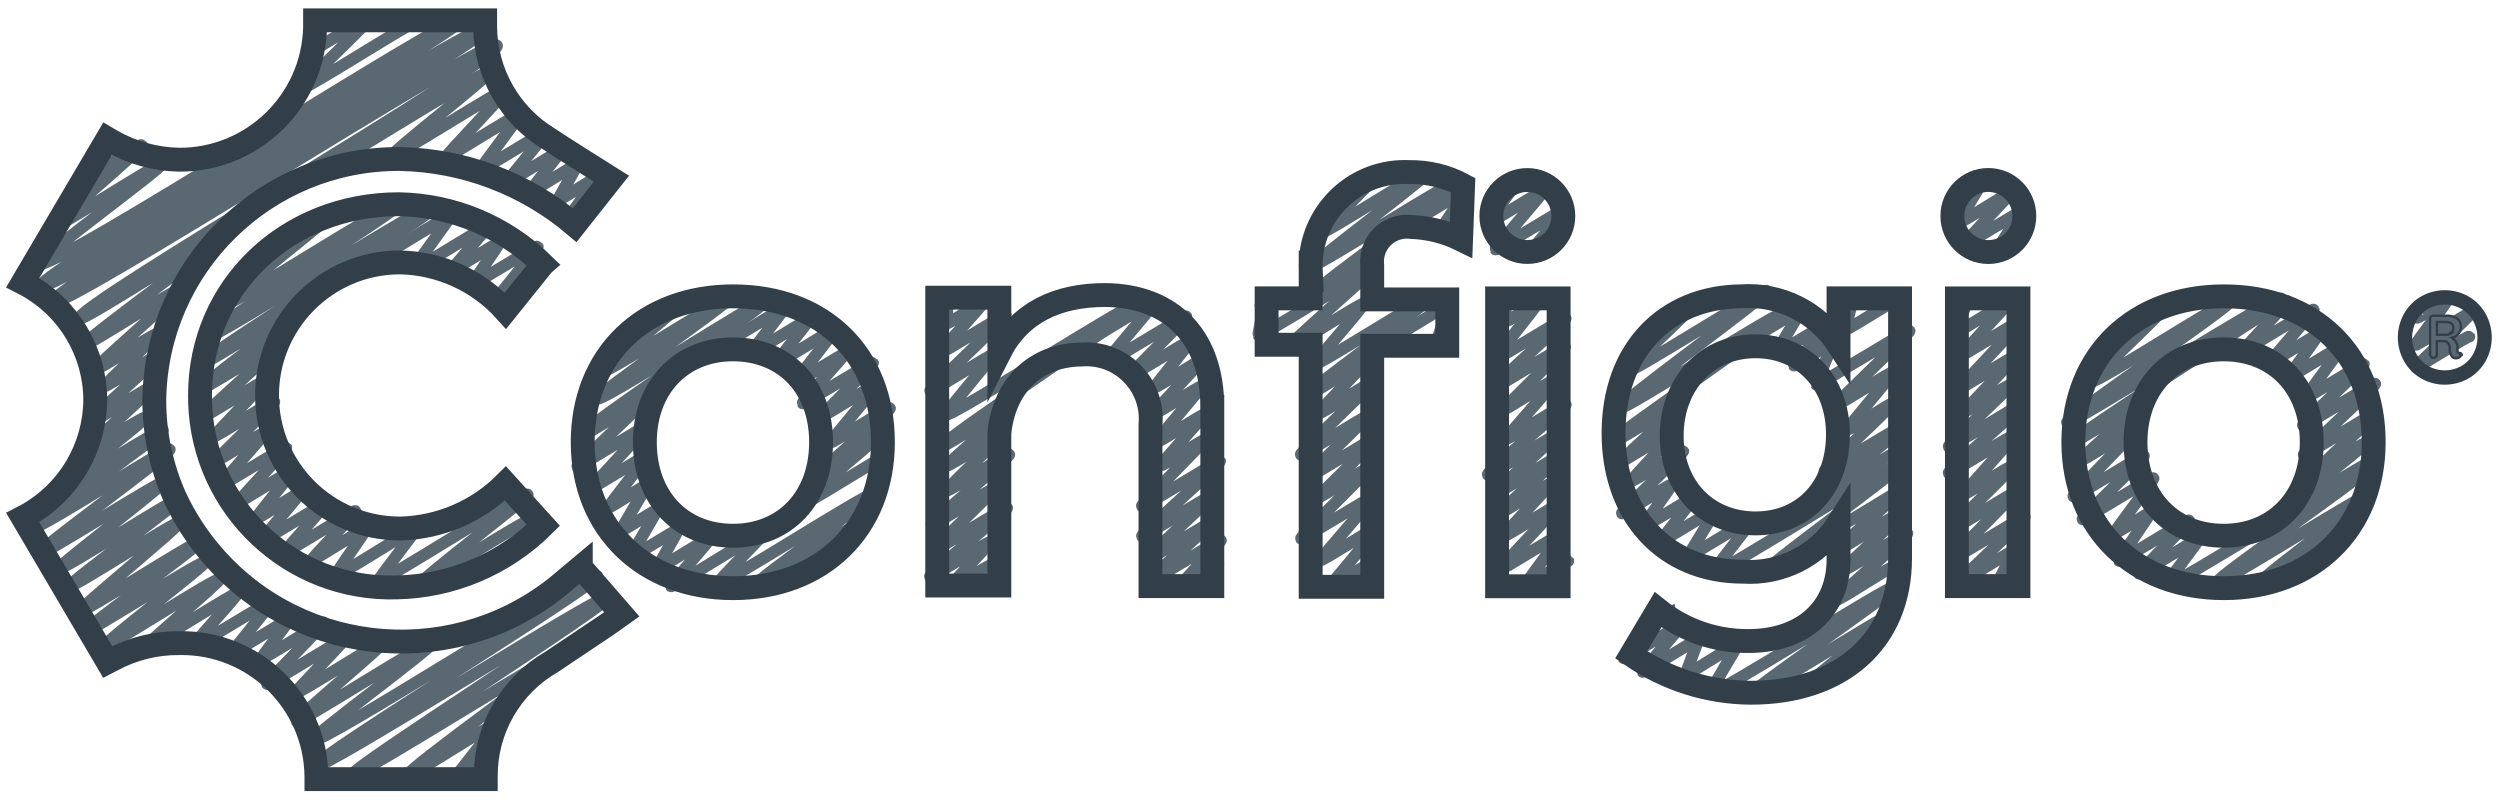 <?xml version="1.0" encoding="UTF-8"?>
<svg xmlns="http://www.w3.org/2000/svg" width="175" height="56" viewBox="0 0 175 56" fill="none">
  <path d="M153.754 24.765C153.821 24.881 160.054 20.952 160.131 21.084C160.18 21.168 157.02 24.387 157.082 24.491C157.134 24.581 161.885 21.557 161.955 21.678C162.012 21.776 158.852 25.28 158.903 25.369C158.946 25.446 162.202 23.354 162.249 23.436C162.299 23.523 160.185 26.311 160.225 26.378C160.283 26.48 163.874 24.16 163.922 24.244C163.983 24.349 161.387 27.704 161.438 27.796C161.499 27.899 165.412 25.384 165.462 25.472C165.552 25.63 161.122 29.638 161.204 29.779C161.271 29.894 166.198 26.751 166.261 26.86C166.355 27.022 161.173 31.692 161.256 31.84C161.323 31.957 166.243 28.816 166.306 28.924C166.373 29.04 162.035 32.894 162.11 33.026C162.171 33.132 165.477 30.945 165.537 31.047C165.627 31.203 159.359 35.928 159.459 36.102C159.541 36.243 166.029 32.105 166.117 32.259" stroke="#5A6871" stroke-width="0.836" stroke-linecap="round" stroke-linejoin="round"></path>
  <path d="M148.81 23.068C148.854 23.143 151.52 21.39 151.57 21.475C151.66 21.63 146.385 26.49 146.485 26.665C146.634 26.924 155.951 20.875 156.092 21.119C156.252 21.396 144.531 29.283 144.698 29.572C144.865 29.861 159.469 20.517 159.698 20.912C159.927 21.306 145.047 30.465 145.275 30.859C145.342 30.977 149.825 28.058 149.9 28.188C149.98 28.327 145.569 32.102 145.643 32.23C145.709 32.347 149.435 29.893 149.499 30.004C149.593 30.166 145.052 34.592 145.139 34.744C145.206 34.86 150.012 31.796 150.071 31.898C150.163 32.056 145.698 36.207 145.778 36.344C145.831 36.438 150.682 33.367 150.744 33.477C150.803 33.579 147.953 37.202 148.021 37.322C148.078 37.422 150.495 35.794 150.537 35.869C150.579 35.944 148.284 39.167 148.336 39.258C148.387 39.348 153.165 36.322 153.228 36.433C153.3 36.558 149.678 40.047 149.735 40.145C149.792 40.244 153.882 37.635 153.932 37.721C153.979 37.802 151.599 40.834 151.652 40.928C151.858 41.284 165.435 32.548 165.617 32.865C165.779 33.148 155.014 40.47 155.188 40.772C155.315 40.993 165.886 34.29 166.02 34.519C166.123 34.699 158.288 40.386 158.417 40.61C158.514 40.777 164.549 36.817 164.659 37.006" stroke="#5A6871" stroke-width="0.836" stroke-linecap="round" stroke-linejoin="round"></path>
  <path d="M136.764 21.262C136.769 21.273 137.957 20.559 137.964 20.57C138.007 20.644 136.708 23.284 136.754 23.36C136.815 23.469 140.585 21.003 140.647 21.112C140.7 21.204 137.312 24.711 137.375 24.821C137.432 24.922 141.394 22.356 141.458 22.464C141.531 22.59 137.195 27.021 137.258 27.13C137.309 27.217 141.021 24.838 141.073 24.928C141.142 25.047 137.516 28.646 137.583 28.763C137.65 28.88 140.625 26.849 140.694 26.968C140.779 27.117 136.331 31.122 136.414 31.265C136.488 31.393 141.551 28.16 141.611 28.265C141.692 28.404 136.309 32.946 136.408 33.116C136.464 33.215 140.918 30.376 140.976 30.478C141.048 30.604 137.409 34.487 137.472 34.595C137.529 34.692 140.759 32.531 140.831 32.656C140.916 32.805 136.511 36.916 136.591 37.056C136.653 37.165 140.968 34.4 141.025 34.497C141.088 34.607 136.545 38.989 136.627 39.129C136.682 39.224 141.67 36.092 141.725 36.185C141.82 36.351 137.07 40.612 137.151 40.752C137.203 40.844 140.898 38.472 140.949 38.56C140.991 38.632 139.587 41.182 139.622 41.245C139.642 41.279 140.555 40.662 140.573 40.695" stroke="#5A6871" stroke-width="0.836" stroke-linecap="round" stroke-linejoin="round"></path>
  <path d="M137.645 13.342C137.67 13.384 138.733 12.65 138.761 12.699C138.798 12.762 137.033 15.544 137.068 15.602C137.14 15.728 140.712 13.379 140.764 13.467C140.816 13.556 137.419 17.006 137.487 17.125C137.546 17.225 141.417 14.735 141.469 14.827C141.501 14.88 139.848 17.319 139.885 17.381C139.911 17.428 140.852 16.764 140.878 16.808" stroke="#5A6871" stroke-width="0.836" stroke-linecap="round" stroke-linejoin="round"></path>
  <path d="M115.575 43.208C115.581 43.218 116.845 42.459 116.852 42.471C116.912 42.576 113.609 45.985 113.661 46.075C113.706 46.152 117.611 43.678 117.661 43.765C117.723 43.872 114.935 46.953 114.978 47.026C115.037 47.128 118.799 44.669 118.865 44.783C118.901 44.846 117.965 47.155 118.002 47.217C118.064 47.322 121.536 44.997 121.613 45.132C121.661 45.216 119.635 48.444 119.69 48.537C119.871 48.85 132.418 40.836 132.572 41.1C132.744 41.399 122.099 48.532 122.281 48.85C122.437 49.121 132.037 42.961 132.149 43.153C132.261 43.345 126.108 48.052 126.19 48.194C126.245 48.29 130.755 45.46 130.797 45.535" stroke="#5A6871" stroke-width="0.836" stroke-linecap="round" stroke-linejoin="round"></path>
  <path d="M129.148 36.592C129.215 36.709 132.867 34.325 132.919 34.416C133.003 34.561 128.591 38.356 128.66 38.473C128.723 38.581 133.076 35.751 133.15 35.88C133.232 36.022 128.931 39.823 128.996 39.935C129.066 40.057 133.446 37.214 133.511 37.328C133.6 37.483 128.392 41.891 128.468 42.023C128.556 42.177 132.366 39.611 132.436 39.733" stroke="#5A6871" stroke-width="0.836" stroke-linecap="round" stroke-linejoin="round"></path>
  <path d="M128.394 21.313C128.4 21.325 129.788 20.496 129.793 20.506C129.821 20.556 129.168 23 129.199 23.055C129.269 23.175 133.228 20.591 133.288 20.695" stroke="#5A6871" stroke-width="0.836" stroke-linecap="round" stroke-linejoin="round"></path>
  <path d="M121.764 24.184C121.819 24.277 125.991 21.591 126.058 21.705C126.103 21.782 124.288 24.665 124.333 24.742C124.368 24.804 128.087 22.464 128.136 22.547C128.188 22.637 125.513 25.488 125.567 25.579C125.595 25.628 128.263 23.96 128.291 24.006C128.325 24.063 127.103 26.87 127.135 26.925C127.203 27.044 133.595 23.039 133.664 23.156C133.748 23.299 128.445 28.232 128.52 28.359C128.579 28.461 132.427 25.944 132.497 26.064C132.559 26.171 129.284 29.911 129.36 30.041C129.435 30.172 132.348 28.169 132.412 28.279C132.504 28.438 127.628 32.844 127.715 32.996C127.768 33.09 133.291 29.635 133.353 29.742C133.462 29.931 126.972 34.794 127.061 34.947C127.16 35.118 132.847 31.429 132.923 31.562" stroke="#5A6871" stroke-width="0.836" stroke-linecap="round" stroke-linejoin="round"></path>
  <path d="M115.441 23.235C115.481 23.304 118.213 21.527 118.26 21.609C118.35 21.766 113.765 25.887 113.85 26.034C113.979 26.258 123.557 20.145 123.681 20.357C123.848 20.646 113.19 28.239 113.38 28.571C113.544 28.854 124.873 21.477 125.071 21.821C125.294 22.207 112.457 30.771 112.645 31.094C112.715 31.218 117.795 27.971 117.858 28.083C117.922 28.195 113.382 32.219 113.447 32.329C113.494 32.411 117.335 29.94 117.397 30.049C117.454 30.148 114.137 33.588 114.186 33.672C114.246 33.775 117.777 31.485 117.827 31.57C117.89 31.679 113.45 35.781 113.537 35.93C113.592 36.027 116.961 33.829 117.014 33.922C117.066 34.011 114.978 36.791 115.023 36.869C115.072 36.953 118.525 34.75 118.567 34.823C118.614 34.904 116.239 37.769 116.294 37.866C116.337 37.943 120.032 35.587 120.085 35.678C120.14 35.774 118.143 38.852 118.186 38.929C118.24 39.022 122.623 36.251 122.673 36.338C122.736 36.448 119.826 40.012 119.876 40.099C120.06 40.416 132.9 32.152 133.084 32.473C133.232 32.729 123.269 39.833 123.452 40.151C123.5 40.236 128.438 37.127 128.502 37.235" stroke="#5A6871" stroke-width="0.836" stroke-linecap="round" stroke-linejoin="round"></path>
  <path d="M105.16 20.926C105.165 20.936 105.255 20.856 105.262 20.867C105.28 20.899 105.459 22.415 105.482 22.454C105.536 22.546 107.57 21.125 107.624 21.217C107.684 21.32 104.588 25.061 104.64 25.152C104.7 25.255 109.529 22.19 109.589 22.293C109.68 22.45 104.519 26.94 104.616 27.109C104.678 27.215 109.464 24.14 109.538 24.267C109.603 24.38 105.23 28.537 105.297 28.652C105.347 28.739 108.851 26.431 108.924 26.558C108.986 26.666 105.36 30.631 105.417 30.728C105.487 30.85 109.541 28.223 109.596 28.316C109.683 28.467 104.033 33.035 104.143 33.226C104.205 33.333 108.802 30.417 108.852 30.506C108.912 30.61 104.613 34.377 104.698 34.523C104.77 34.647 109.106 31.808 109.18 31.935C109.243 32.046 104.991 35.721 105.076 35.869C105.129 35.961 108.438 33.767 108.506 33.888C108.558 33.978 105.168 37.445 105.231 37.557C105.285 37.651 109.049 35.228 109.103 35.322C109.173 35.444 104.946 39.702 105.034 39.854C105.086 39.942 109.21 37.313 109.267 37.41C109.324 37.507 106.674 40.919 106.734 41.022C106.771 41.086 109.743 39.217 109.773 39.269" stroke="#5A6871" stroke-width="0.836" stroke-linecap="round" stroke-linejoin="round"></path>
  <path d="M104.51 13.846C104.535 13.888 105.946 12.95 105.974 13C106.014 13.07 104.152 15.494 104.197 15.576C104.267 15.696 108 13.264 108.05 13.351C108.112 13.458 104.618 17.346 104.682 17.455C104.745 17.564 109.468 14.576 109.518 14.663C109.563 14.742 107.114 17.569 107.158 17.642C107.179 17.679 109.234 16.388 109.257 16.43" stroke="#5A6871" stroke-width="0.836" stroke-linecap="round" stroke-linejoin="round"></path>
  <path d="M96.79 24.023C96.862 24.147 101.35 21.258 101.409 21.357C101.449 21.427 100.508 23.966 100.536 24.018C100.551 24.043 101.083 23.664 101.1 23.692" stroke="#5A6871" stroke-width="0.836" stroke-linecap="round" stroke-linejoin="round"></path>
  <path d="M88.241 21.378C88.247 21.39 88.487 21.224 88.492 21.233C88.516 21.278 88.062 23.416 88.087 23.459C88.197 23.65 95.935 18.727 96.024 18.877C96.112 19.028 90.175 24.051 90.284 24.242C90.375 24.402 95.362 21.122 95.444 21.263C95.526 21.403 91.937 25.42 91.992 25.515C92.102 25.708 99.877 20.721 99.982 20.902C100.141 21.178 91.243 27.513 91.377 27.745C91.445 27.864 95.579 25.176 95.641 25.283C95.693 25.373 92.201 28.874 92.256 28.967C92.325 29.088 95.935 26.692 96 26.806C96.081 26.945 90.971 31.67 91.059 31.824C91.128 31.943 95.569 29.093 95.624 29.188C95.705 29.327 91.335 33.379 91.397 33.484C91.459 33.589 96.298 30.509 96.362 30.617C96.435 30.746 92.251 34.686 92.314 34.793C92.378 34.9 95.658 32.697 95.73 32.821C95.817 32.971 90.991 37.558 91.076 37.705C91.129 37.797 96.014 34.706 96.077 34.816C96.141 34.927 92.37 39.106 92.431 39.213C92.5 39.331 96.375 36.792 96.437 36.901C96.504 37.016 93.032 40.993 93.085 41.087C93.125 41.157 95.828 39.398 95.873 39.477" stroke="#5A6871" stroke-width="0.836" stroke-linecap="round" stroke-linejoin="round"></path>
  <path d="M98.501 15.721C98.57 15.839 102.5 13.28 102.556 13.379C102.6 13.454 100.751 16.159 100.791 16.227C100.816 16.271 102.454 15.217 102.476 15.254" stroke="#5A6871" stroke-width="0.836" stroke-linecap="round" stroke-linejoin="round"></path>
  <path d="M93.26 14.193C93.309 14.278 95.992 12.519 96.033 12.591C96.107 12.72 92.531 16.133 92.595 16.242C92.69 16.407 99.95 11.697 100.079 11.921C100.229 12.182 91.904 18.313 92.02 18.515C92.148 18.738 101.921 12.402 102.093 12.7C102.243 12.961 92.107 20.017 92.282 20.321C92.347 20.433 95.865 18.136 95.915 18.223" stroke="#5A6871" stroke-width="0.836" stroke-linecap="round" stroke-linejoin="round"></path>
  <path d="M74.378 24.87C74.458 25.009 80.743 20.962 80.844 21.137C80.907 21.246 77.347 25.263 77.419 25.388C77.486 25.504 82.972 22.035 83.035 22.145C83.115 22.284 79.01 26.192 79.082 26.316C79.14 26.416 83.268 23.75 83.333 23.862C83.378 23.939 80.795 27.025 80.84 27.105C80.894 27.199 84 25.146 84.058 25.248C84.125 25.363 80.688 28.854 80.757 28.971C80.817 29.074 84.022 26.975 84.07 27.058C84.14 27.18 80.877 30.855 80.936 30.955C81.004 31.072 84.207 28.946 84.261 29.036C84.314 29.126 81.217 32.481 81.263 32.565C81.337 32.693 84.192 30.736 84.251 30.84C84.323 30.963 79.866 35.309 79.933 35.425C80.006 35.552 85.344 32.178 85.397 32.27C85.506 32.459 79.854 37.384 79.941 37.534C80.008 37.651 84.734 34.597 84.807 34.724C84.872 34.838 80.125 39.091 80.202 39.224C80.255 39.316 84.854 36.423 84.904 36.51C84.969 36.623 80.135 40.712 80.212 40.848C80.272 40.953 85.389 37.7 85.459 37.819C85.509 37.906 82.522 40.976 82.572 41.063C82.599 41.11 85.245 39.457 85.272 39.504" stroke="#5A6871" stroke-width="0.836" stroke-linecap="round" stroke-linejoin="round"></path>
  <path d="M70.845 23.063C70.883 23.13 73.772 21.261 73.82 21.345" stroke="#5A6871" stroke-width="0.836" stroke-linecap="round" stroke-linejoin="round"></path>
  <path d="M65.81 20.967C65.815 20.977 66.306 20.669 66.309 20.678C66.338 20.728 66.274 22.578 66.303 22.627C66.348 22.704 68.782 21.082 68.832 21.168C68.892 21.271 65.79 24.549 65.856 24.665C65.923 24.78 70.341 21.96 70.392 22.047C70.492 22.223 65.041 27.232 65.116 27.363C65.18 27.473 69.424 24.743 69.481 24.842C69.547 24.959 66.126 28.894 66.203 29.026C66.396 29.362 79.505 20.893 79.701 21.233C79.928 21.627 65.729 30.897 65.933 31.248C66.005 31.373 70.688 28.334 70.761 28.461C70.845 28.606 66.239 32.456 66.313 32.583C66.375 32.69 70.134 30.251 70.188 30.347C70.261 30.475 66.204 34.198 66.284 34.335C66.36 34.464 70.57 31.696 70.642 31.819C70.731 31.973 65.116 36.589 65.204 36.742C65.276 36.868 69.529 34.089 69.598 34.206C69.666 34.323 65.412 38.282 65.5 38.434C65.554 38.526 70.437 35.452 70.494 35.552C70.577 35.696 64.991 40.182 65.099 40.368C65.164 40.48 69.193 37.874 69.25 37.973C69.313 38.083 66.246 41.207 66.308 41.316C66.348 41.384 69.277 39.512 69.315 39.579" stroke="#5A6871" stroke-width="0.836" stroke-linecap="round" stroke-linejoin="round"></path>
  <path d="M49.046 24.972C49.13 25.118 54.796 21.489 54.867 21.613C54.912 21.691 52.531 24.651 52.57 24.718C52.627 24.817 56.562 22.263 56.627 22.376C56.673 22.458 54.283 25.36 54.323 25.43C54.385 25.536 58.395 22.943 58.454 23.045C58.512 23.147 55.636 26.661 55.692 26.758C55.737 26.836 59.062 24.682 59.119 24.78C59.176 24.879 56.119 28.113 56.185 28.23C56.234 28.314 61.053 25.295 61.108 25.389C61.175 25.504 57.533 28.981 57.595 29.088C57.657 29.195 61.383 26.771 61.439 26.868C61.496 26.965 58.096 30.845 58.163 30.962C58.217 31.054 62.23 28.471 62.292 28.578C62.379 28.73 57.728 32.612 57.797 32.73C57.865 32.849 61.028 30.699 61.098 30.823C61.177 30.959 55.666 35.375 55.752 35.527C55.849 35.696 61.891 31.828 61.958 31.945" stroke="#5A6871" stroke-width="0.836" stroke-linecap="round" stroke-linejoin="round"></path>
  <path d="M44.103 23.274C44.157 23.368 47.714 21.083 47.761 21.163C47.859 21.335 42.082 25.874 42.162 26.012C42.304 26.258 50.943 20.678 51.057 20.877C51.196 21.116 41.669 27.652 41.805 27.89C42.02 28.262 53.302 20.847 53.478 21.151C53.653 21.456 40.375 30.162 40.601 30.551C40.685 30.695 45.228 27.734 45.292 27.843C45.373 27.983 40.344 32.532 40.414 32.652C40.467 32.746 45.138 29.769 45.206 29.886C45.275 30.003 41.44 33.948 41.509 34.066C41.569 34.17 45.253 31.781 45.307 31.873C45.36 31.965 42.553 35.399 42.615 35.507C42.677 35.616 45.206 33.866 45.27 33.974C45.308 34.04 43.406 37.09 43.453 37.174C43.495 37.246 45.91 35.631 45.964 35.725C46.017 35.818 44.09 38.922 44.136 39.003C44.183 39.083 47.411 36.99 47.465 37.082C47.507 37.154 45.947 39.748 45.987 39.819C46.039 39.909 49.671 37.545 49.733 37.655C49.788 37.752 46.903 40.937 46.958 41.032C47.059 41.206 53.466 37.037 53.568 37.216C53.628 37.319 50.149 40.766 50.208 40.867C50.365 41.139 60.859 34.386 61.003 34.635C61.147 34.884 52.964 40.549 53.096 40.778C53.22 40.994 60.504 36.216 60.627 36.43" stroke="#5A6871" stroke-width="0.836" stroke-linecap="round" stroke-linejoin="round"></path>
  <path d="M24.564 19.148C24.674 19.338 31.441 14.954 31.538 15.121C31.583 15.201 28.901 18.748 28.953 18.837C29.032 18.972 34.087 15.716 34.155 15.835C34.2 15.913 31.589 18.814 31.64 18.902C31.69 18.991 34.891 16.908 34.941 16.996C34.991 17.085 33.01 19.835 33.049 19.902C33.102 19.995 37.581 17.155 37.637 17.252C37.694 17.349 34.45 21.197 34.503 21.291C34.528 21.333 36.233 20.213 36.267 20.273" stroke="#5A6871" stroke-width="0.836" stroke-linecap="round" stroke-linejoin="round"></path>
  <path d="M18.779 17.511C18.849 17.633 23.129 14.853 23.192 14.963C23.311 15.17 15.381 21.252 15.503 21.464C15.66 21.735 27.843 13.85 28.055 14.218C28.235 14.53 14.144 23.274 14.376 23.676C14.578 24.025 30.392 13.85 30.643 14.284C30.913 14.752 13.995 24.954 14.256 25.406C14.338 25.548 21.457 20.981 21.572 21.182C21.681 21.37 13.814 27.106 13.923 27.293C14.015 27.453 19.655 23.836 19.718 23.946C19.807 24.1 14.162 28.96 14.257 29.127C14.328 29.249 18.458 26.576 18.513 26.669C18.59 26.803 14.974 30.421 15.03 30.516C15.091 30.623 19.125 27.994 19.194 28.112C19.262 28.231 15.108 32.109 15.175 32.226C15.223 32.31 18.478 30.192 18.533 30.287C18.593 30.391 15.421 33.833 15.483 33.941C15.534 34.031 19.983 31.228 20.033 31.313C20.108 31.445 16.643 35.046 16.698 35.143C16.746 35.227 20.386 32.861 20.452 32.975C20.511 33.075 17.873 36.215 17.915 36.288C17.982 36.403 20.942 34.419 20.994 34.51C21.058 34.618 18.281 37.714 18.341 37.819C18.401 37.925 22.766 35.143 22.819 35.233C22.878 35.335 19.926 38.488 19.991 38.602C20.059 38.722 24.817 35.665 24.882 35.778C24.947 35.892 21.77 39.117 21.82 39.205C21.883 39.315 25.569 36.873 25.641 36.998C25.688 37.079 23.438 40.178 23.493 40.273C23.592 40.444 29.024 36.878 29.111 37.03C29.17 37.131 26.439 40.536 26.502 40.644C26.642 40.888 36.759 34.324 36.931 34.623C37.032 34.797 29.36 40.594 29.484 40.81C29.588 40.989 36.96 36.241 37.068 36.43" stroke="#5A6871" stroke-width="0.836" stroke-linecap="round" stroke-linejoin="round"></path>
  <path d="M21.148 12.618C21.304 12.887 33.993 4.727 34.199 5.083C34.319 5.292 27.38 10.654 27.494 10.851C27.608 11.049 35.399 6.024 35.514 6.221C35.58 6.335 31.195 10.846 31.26 10.957C31.34 11.095 36.317 7.846 36.4 7.99C36.461 8.093 33.567 11.793 33.615 11.878C33.686 12 38.264 9.053 38.326 9.158C38.375 9.242 35.493 12.608 35.544 12.697C35.611 12.814 39.207 10.462 39.259 10.552C39.301 10.624 37.056 13.347 37.102 13.429C37.161 13.529 40.342 11.413 40.406 11.522C40.437 11.577 39.028 13.954 39.062 14.011C39.11 14.096 41.663 12.401 41.709 12.481C41.751 12.555 39.869 15.059 39.913 15.134C39.938 15.179 41.014 14.449 41.036 14.486" stroke="#5A6871" stroke-width="0.836" stroke-linecap="round" stroke-linejoin="round"></path>
  <path d="M22.138 1.626C22.143 1.636 22.927 1.153 22.936 1.167C22.966 1.218 21.471 3.654 21.51 3.723C21.567 3.821 25.931 1.035 25.99 1.137C26.095 1.319 20.971 6.076 21.052 6.213C21.177 6.431 28.91 1.429 29.017 1.615" stroke="#5A6871" stroke-width="0.836" stroke-linecap="round" stroke-linejoin="round"></path>
  <path d="M6.652 10.469C6.657 10.479 7.499 9.968 7.505 9.976C7.538 10.034 6.035 12.301 6.075 12.37C6.115 12.438 9.88 10.073 9.923 10.148C10.045 10.359 3.564 15.748 3.67 15.93C3.795 16.146 11.12 11.323 11.252 11.552C11.363 11.743 2.55 18.192 2.707 18.461C3.217 19.349 32.022 0.672 32.397 1.32C32.746 1.925 2.491 19.233 2.919 19.974C3.414 20.831 33.59 1.18 34.06 1.994C34.444 2.659 3.21 20.308 3.69 21.141C4.143 21.925 34.347 2.439 34.781 3.191C35.282 4.058 5.101 21.494 5.565 22.299C5.726 22.578 15.403 16.221 15.575 16.52C15.702 16.739 5.759 23.872 5.91 24.131C6.013 24.312 12.493 20.061 12.61 20.263C12.727 20.465 6.592 25.648 6.704 25.841C6.779 25.972 10.854 23.292 10.92 23.407C10.983 23.516 7.275 26.938 7.329 27.03C7.382 27.122 11.18 24.671 11.239 24.773C11.334 24.937 6.02 29.552 6.102 29.696C6.164 29.805 10.579 26.968 10.64 27.075C10.736 27.241 5.619 31.684 5.691 31.809C5.756 31.921 10.035 29.123 10.112 29.256C10.226 29.452 3.827 34.241 3.927 34.413C4.028 34.586 11.291 29.92 11.396 30.102C11.52 30.316 2.399 36.632 2.525 36.847C2.667 37.093 11.761 31.254 11.874 31.45C12.038 31.732 2.516 38.521 2.682 38.808C2.797 39.007 11.294 33.598 11.398 33.777C11.511 33.974 4.028 39.604 4.136 39.789C4.267 40.014 12.449 34.716 12.568 34.922C12.687 35.127 4.827 40.752 4.954 40.973C5.081 41.194 12.399 36.374 12.529 36.6C12.64 36.792 5.492 42.618 5.585 42.78C5.721 43.014 13.75 37.788 13.868 37.998C13.987 38.206 5.816 44.02 5.93 44.219C6.038 44.407 14.226 39.126 14.357 39.353C14.45 39.514 7.247 44.997 7.356 45.187C7.479 45.399 15.216 40.319 15.36 40.567C15.438 40.702 10.244 45.035 10.318 45.164C10.421 45.343 16.538 41.369 16.625 41.521C16.695 41.643 13.344 45.234 13.409 45.348C13.467 45.45 18.955 41.974 19.029 42.103C19.089 42.207 16.229 45.555 16.292 45.665C16.342 45.754 20.179 43.283 20.239 43.387C20.277 43.454 18.245 46.05 18.28 46.11C18.355 46.24 22.608 43.465 22.671 43.574C22.748 43.708 18.617 47.751 18.684 47.868C18.766 48.011 24.059 44.626 24.119 44.731C24.187 44.851 20.61 48.408 20.675 48.52C20.765 48.676 26.757 44.786 26.854 44.953C26.942 45.107 20.669 50.304 20.769 50.476C20.891 50.687 30.14 44.726 30.287 44.98C30.434 45.234 21.718 51.59 21.862 51.835C22.171 52.372 41.534 39.856 41.803 40.323C42.072 40.789 21.802 53.167 22.071 53.634C22.34 54.1 42.363 41.336 42.615 41.772C42.848 42.175 24.493 53.801 24.714 54.184C24.913 54.526 39.56 45.154 39.757 45.498C39.902 45.751 28.346 53.915 28.549 54.266C28.654 54.45 34.578 50.528 34.689 50.72C34.755 50.836 31.628 54.588 31.695 54.704C31.723 54.752 34.073 53.256 34.105 53.311" stroke="#5A6871" stroke-width="0.836" stroke-linecap="round" stroke-linejoin="round"></path>
  <path d="M37.994 18.502L35.383 21.75C33.499 19.652 30.831 18.429 28.011 18.368C22.867 18.365 18.695 22.534 18.692 27.678C18.688 32.821 22.857 36.994 28.001 36.997H28.011C30.782 36.934 33.424 35.804 35.383 33.841L38.036 36.771C35.296 39.489 31.613 41.046 27.755 41.119C20.377 41.335 14.222 35.529 14.006 28.151C14.001 27.987 13.999 27.825 14.001 27.661C14.001 20.105 20.087 14.296 27.921 14.296C31.692 14.36 35.298 15.864 37.996 18.5L37.994 18.502ZM61.803 30.953C61.803 36.997 57.547 41.171 51.317 41.171C45.087 41.171 40.789 36.997 40.789 30.953C40.789 24.908 45.045 20.744 51.317 20.744C57.589 20.744 61.803 24.826 61.803 30.953ZM45.139 30.953C45.139 34.849 47.658 37.502 51.307 37.502C54.956 37.502 57.475 34.849 57.475 30.953C57.475 27.056 54.956 24.455 51.307 24.455C47.658 24.455 45.139 27.128 45.139 30.953ZM84.861 28.485V41.027H80.534V29.719C80.758 27.236 78.925 25.043 76.443 24.819C76.189 24.796 75.935 24.796 75.681 24.816C72.329 24.868 70.273 27.149 69.954 30.316V40.987H65.606V20.837H69.954V24.682C71.373 21.896 73.984 20.652 77.366 20.652C82.085 20.704 84.86 23.674 84.86 28.485H84.861ZM91.749 18.965C91.563 15.331 94.358 12.234 97.992 12.046C98.213 12.035 98.435 12.035 98.656 12.046C99.968 12.028 101.262 12.342 102.419 12.961L102.275 16.764C101.192 16.23 100.006 15.933 98.799 15.889C97.459 15.716 96.232 16.662 96.06 18.002C96.035 18.198 96.033 18.397 96.055 18.594V20.958H101.309V24.206H96.055V41.076H91.747V24.134H88.663V20.886H91.747V18.964L91.749 18.965ZM133.004 39.063C133.004 44.872 128.892 48.491 122.56 48.491C119.563 48.473 116.642 47.548 114.182 45.838L116.062 42.682C117.856 44.117 120.088 44.889 122.384 44.872C126.229 44.872 128.697 42.63 128.697 39.157V36.638C127.251 38.898 124.691 40.193 122.015 40.019C116.567 40.019 112.948 36.083 112.948 30.314C112.948 24.545 116.567 20.794 121.881 20.742C124.601 20.552 127.21 21.851 128.697 24.134V20.886H133.004V39.062V39.063ZM128.656 30.407C128.656 26.788 126.271 24.239 122.889 24.239C119.508 24.239 117.07 26.799 117.019 30.407C116.967 34.017 119.404 36.638 122.889 36.638C126.375 36.638 128.656 34.027 128.656 30.407ZM141.702 15.12C141.704 16.511 140.579 17.641 139.188 17.643C137.797 17.645 136.667 16.52 136.665 15.129V15.12C136.664 13.73 137.789 12.6 139.179 12.598C140.57 12.596 141.7 13.721 141.702 15.112V15.12ZM136.983 41.027V20.888H141.291V41.027H136.983ZM166.159 30.953C166.159 36.997 161.893 41.171 155.673 41.171C149.453 41.171 145.135 36.997 145.135 30.953C145.135 24.908 149.391 20.744 155.673 20.744C161.955 20.744 166.159 24.826 166.159 30.953ZM149.485 30.953C149.485 34.849 152.004 37.502 155.653 37.502C159.302 37.502 161.822 34.849 161.822 30.953C161.822 27.056 159.302 24.455 155.653 24.455C152.004 24.455 149.485 27.128 149.485 30.953ZM104.394 15.12C104.394 13.73 105.523 12.601 106.914 12.601C108.304 12.601 109.433 13.73 109.433 15.12C109.433 16.511 108.304 17.64 106.914 17.64C105.523 17.64 104.394 16.511 104.394 15.12V15.12ZM104.796 20.888H109.103V41.037H104.796V20.888ZM40.655 39.7L39.503 40.666C32.195 46.972 21.159 46.159 14.854 38.851C13.81 37.641 12.938 36.295 12.259 34.847C11.296 32.701 10.8 30.374 10.8 28.02C10.918 18.617 18.605 11.072 28.009 11.13C32.494 11.222 36.81 12.857 40.232 15.756L42.801 12.508C42.298 12.188 39.276 10.308 38.402 9.711C35.68 8.054 34.002 5.114 33.96 1.928V1.425H22.055V1.928C21.926 7.092 17.69 11.204 12.525 11.18C10.848 11.144 9.207 10.684 7.754 9.845L7.528 9.711L1.591 19.788L1.868 19.931C4.814 21.548 6.651 24.632 6.669 27.992C6.642 31.357 4.809 34.446 1.868 36.083L1.591 36.227L7.543 46.343L7.821 46.199C9.28 45.405 10.918 44.998 12.58 45.018C17.792 44.944 22.077 49.108 22.15 54.32C22.15 54.33 22.15 54.342 22.15 54.352V54.538H34.004V54.352C33.984 51.05 35.739 47.993 38.599 46.343L42.496 43.732L43.524 43.002L40.655 39.702V39.7Z" stroke="#333F48" stroke-width="1.672" stroke-miterlimit="10"></path>
  <path d="M172.524 21.174C172.955 21.415 173.311 21.771 173.552 22.202C174.045 23.083 174.045 24.158 173.552 25.039C173.311 25.47 172.955 25.826 172.524 26.067C171.661 26.547 170.611 26.547 169.749 26.067C169.317 25.826 168.961 25.47 168.721 25.039C168.226 24.158 168.226 23.083 168.721 22.202C168.961 21.771 169.317 21.415 169.749 21.174C170.611 20.695 171.661 20.695 172.524 21.174V21.174Z" stroke="#5A6871" stroke-width="0.167" stroke-miterlimit="10"></path>
  <path d="M169.21 22.239C169.237 22.286 171.268 21.007 171.286 21.041C171.336 21.128 169.046 24.04 169.1 24.133C169.15 24.22 172.909 21.781 172.976 21.895C173.053 22.027 169.059 25.598 169.125 25.713C169.17 25.79 172.791 23.465 172.847 23.563" stroke="#5A6871" stroke-width="0.836" stroke-linecap="round" stroke-linejoin="round"></path>
  <path d="M172.246 24.855C172.248 24.926 172.208 24.991 172.142 25.019C172.064 25.063 171.975 25.084 171.885 25.081C171.763 25.075 171.654 25.004 171.598 24.896C171.509 24.738 171.47 24.56 171.484 24.382C171.487 24.254 171.447 24.127 171.37 24.023C171.298 23.926 171.183 23.873 171.061 23.879H170.578V24.855C170.576 24.909 170.549 24.957 170.506 24.989C170.461 25.028 170.402 25.051 170.342 25.051C170.285 25.051 170.23 25.029 170.188 24.989C170.143 24.957 170.113 24.909 170.106 24.855V22.286C170.11 22.238 170.132 22.194 170.168 22.163C170.198 22.124 170.244 22.102 170.292 22.101H171.218C171.496 22.079 171.775 22.147 172.01 22.296C172.331 22.585 172.356 23.078 172.067 23.399C171.955 23.525 171.805 23.61 171.639 23.643C171.75 23.72 171.845 23.817 171.917 23.931C171.994 24.055 172.032 24.197 172.03 24.342C172.014 24.434 172.014 24.528 172.03 24.62C172.051 24.672 172.099 24.708 172.154 24.712C172.226 24.695 172.298 24.738 172.316 24.81C172.32 24.825 172.321 24.84 172.32 24.855H172.248H172.246Z" fill="#5A6871"></path>
  <path d="M171.548 23.312C171.67 23.238 171.741 23.105 171.733 22.963C171.75 22.836 171.695 22.709 171.589 22.633C171.454 22.563 171.3 22.53 171.148 22.541H170.583V23.436H171.086C171.273 23.461 171.464 23.417 171.621 23.312H171.549H171.548Z" fill="#5A6871"></path>
  <path d="M172.524 21.174C172.955 21.415 173.311 21.771 173.552 22.202C174.045 23.083 174.045 24.158 173.552 25.039C173.311 25.47 172.955 25.826 172.524 26.067C171.661 26.547 170.611 26.547 169.749 26.067C169.317 25.826 168.961 25.47 168.721 25.039C168.226 24.158 168.226 23.083 168.721 22.202C168.961 21.771 169.317 21.415 169.749 21.174C170.611 20.695 171.661 20.695 172.524 21.174V21.174Z" stroke="#333F48" stroke-width="1.003" stroke-miterlimit="10"></path>
  <path d="M172.246 24.855C172.248 24.926 172.208 24.991 172.142 25.019C172.064 25.063 171.975 25.084 171.885 25.081C171.763 25.075 171.654 25.004 171.598 24.896C171.509 24.738 171.47 24.56 171.484 24.382C171.487 24.254 171.447 24.127 171.37 24.023C171.298 23.926 171.183 23.873 171.061 23.879H170.578V24.855C170.576 24.909 170.549 24.957 170.506 24.989C170.461 25.028 170.402 25.051 170.342 25.051C170.285 25.051 170.23 25.029 170.188 24.989C170.143 24.957 170.113 24.909 170.106 24.855V22.286C170.11 22.238 170.132 22.194 170.168 22.163C170.198 22.124 170.244 22.102 170.292 22.101H171.218C171.496 22.079 171.775 22.147 172.01 22.296C172.331 22.585 172.356 23.078 172.067 23.399C171.955 23.525 171.805 23.61 171.639 23.643C171.75 23.72 171.845 23.817 171.917 23.931C171.994 24.055 172.032 24.197 172.03 24.342C172.014 24.434 172.014 24.528 172.03 24.62C172.051 24.672 172.099 24.708 172.154 24.712C172.226 24.695 172.298 24.738 172.316 24.81C172.32 24.825 172.321 24.84 172.32 24.855H172.248H172.246Z" stroke="#333F48" stroke-width="0.167" stroke-miterlimit="10"></path>
  <path d="M171.548 23.312C171.67 23.238 171.741 23.105 171.733 22.963C171.75 22.836 171.695 22.709 171.589 22.633C171.454 22.563 171.3 22.53 171.148 22.541H170.583V23.436H171.086C171.273 23.461 171.464 23.417 171.621 23.312H171.549H171.548Z" stroke="#333F48" stroke-width="0.167" stroke-miterlimit="10"></path>
</svg>
